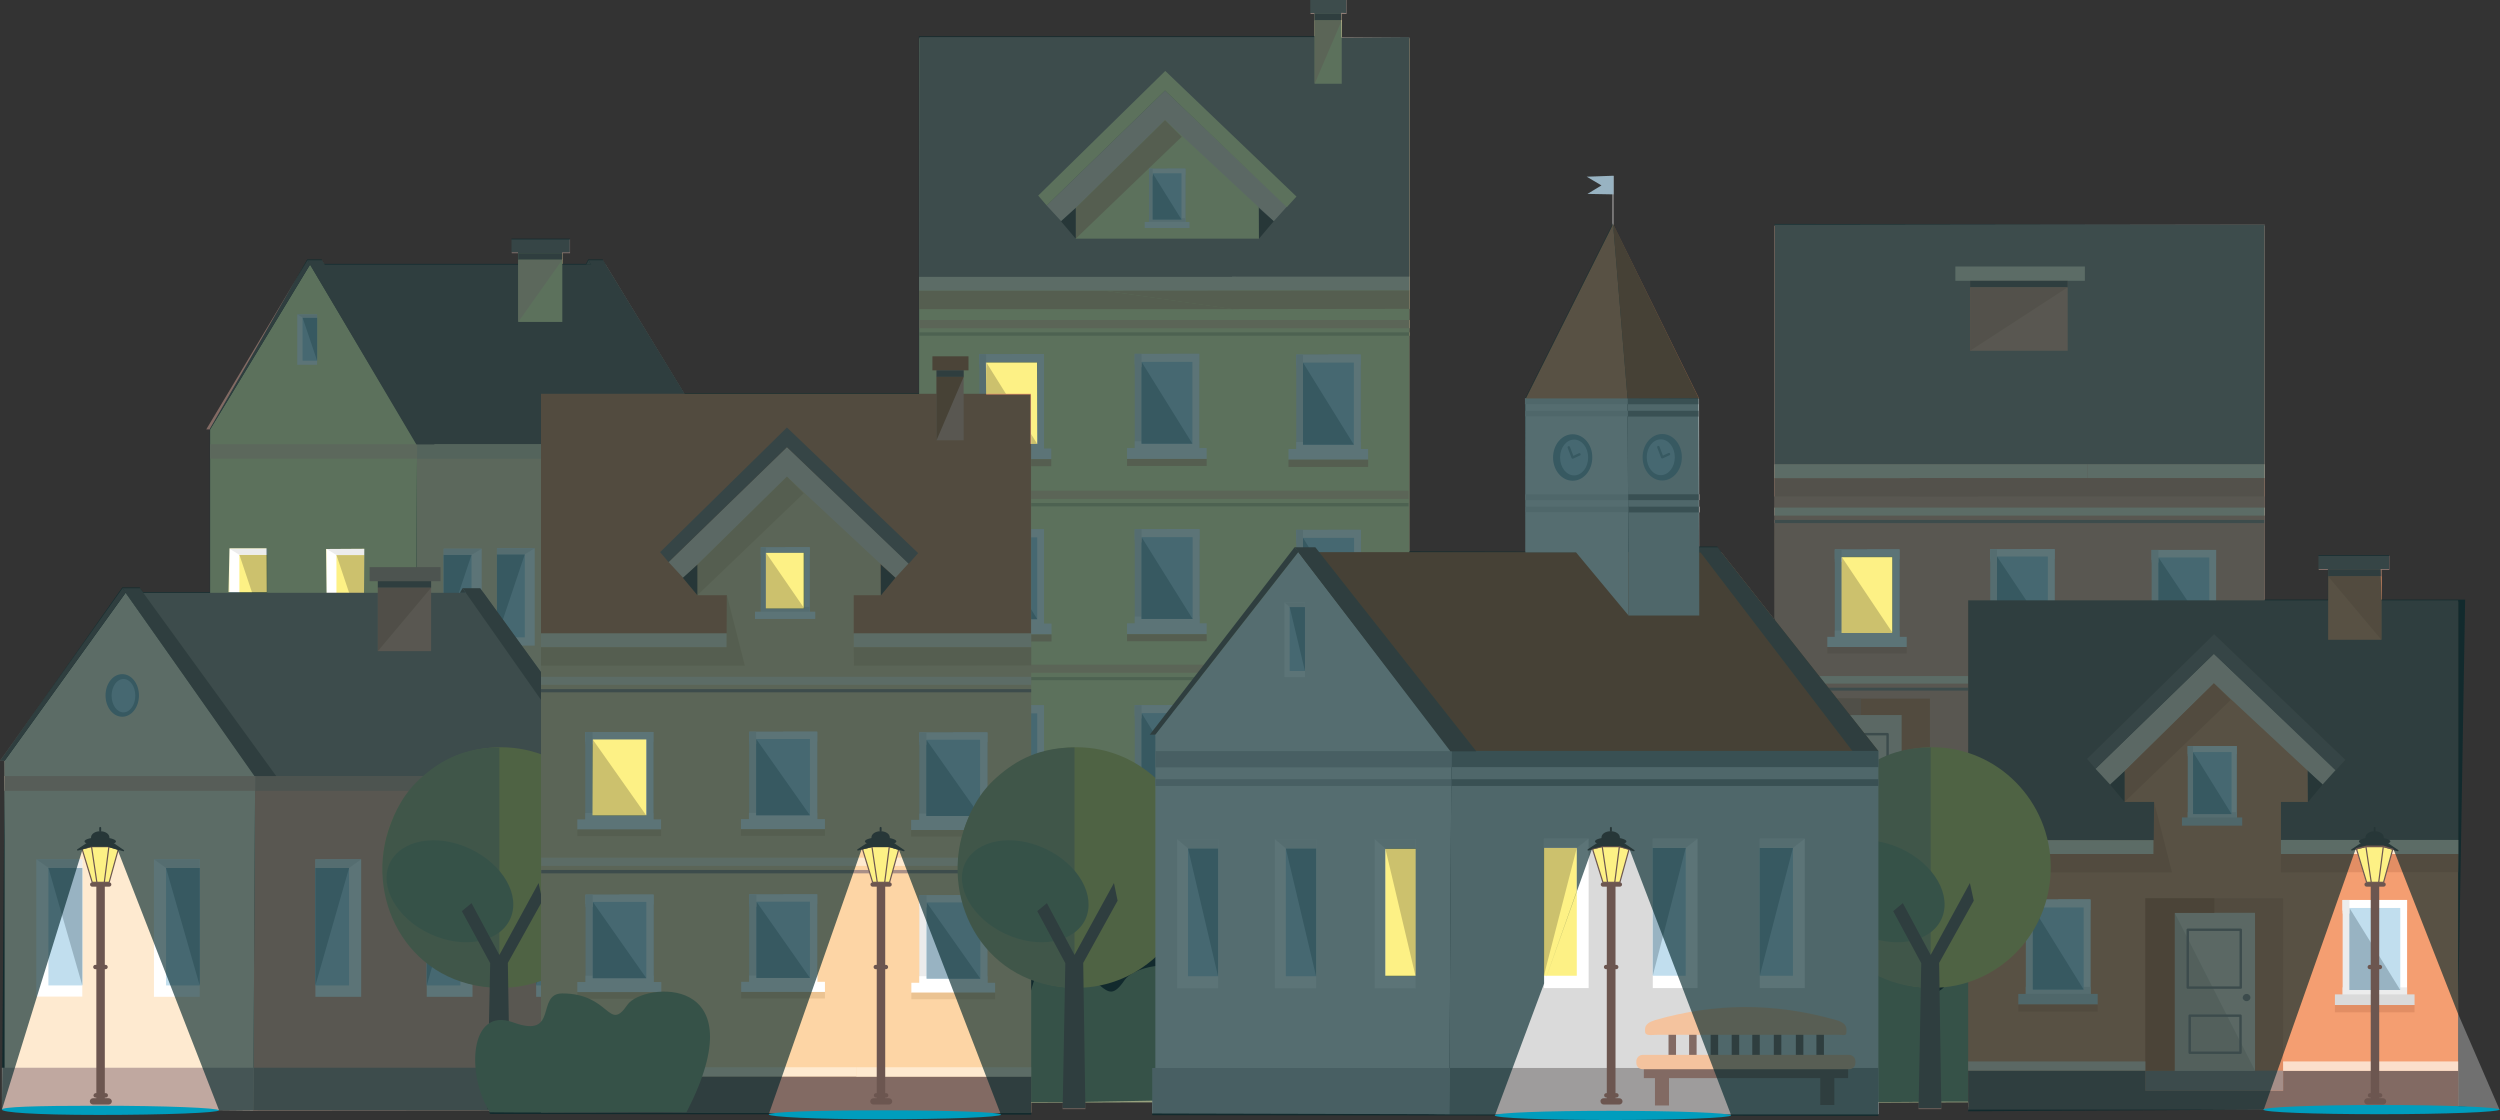 <?xml version="1.0" encoding="utf-8"?>
<!-- Generator: Adobe Illustrator 22.0.1, SVG Export Plug-In . SVG Version: 6.00 Build 0)  -->
<svg version="1.1" id="Layer_1" xmlns="http://www.w3.org/2000/svg" xmlns:xlink="http://www.w3.org/1999/xlink" x="0px" y="0px"
	 viewBox="0 0 1032.8 462.9" style="enable-background:new 0 0 1032.8 462.9;" xml:space="preserve">
<rect x="0" y="0" width="1032.8" height="462.9" fill="#333333" stroke="none"/>
<style type="text/css">
	.st0{fill:#97A17E;}
	.st1{fill:#826A63;}
	.st2{fill:#FEDEB5;}
	.st3{fill:#E9D2B4;}
	.st4{fill:#FEF6B4;}
	.st5{fill:#B2B286;}
	.st6{fill:#A8A77D;}
	.st7{fill:#FFFFFF;}
	.st8{fill:#C1DEEE;}
	.st9{fill:#98B3C2;}
	.st10{fill:#ECECEC;}
	.st11{fill:#FDF185;}
	.st12{fill:#CCC16D;}
	.st13{fill:#977C76;}
	.st14{fill:#FDD5A5;}
	.st15{fill:#A88F87;}
	.st16{fill:#FEEAD0;}
	.st17{fill:#FBDFCB;}
	.st18{fill:#EBC392;}
	.st19{fill:#6C5650;}
	.st20{fill:#D6CD97;}
	.st21{fill:#A58E88;}
	.st22{fill:#E1B272;}
	.st23{fill:none;stroke:#A58E88;stroke-width:1;stroke-linecap:round;stroke-linejoin:round;stroke-miterlimit:22.926;}
	.st24{fill:#8BC4BF;}
	.st25{fill:#F6B096;}
	.st26{fill:#E79F84;}
	.st27{fill:#E28E64;}
	.st28{fill:#C0A398;}
	.st29{fill:#E5C8B5;}
	.st30{fill:#DE987E;}
	.st31{fill:#D5A592;}
	.st32{fill:#F1C0A9;}
	.st33{fill:#C0A8A0;}
	.st34{fill:#DE977C;}
	.st35{fill:#F49E71;}
	.st36{fill:#DADADA;}
	.st37{fill:#D0794F;}
	.st38{fill:#DCCF71;}
	.st39{fill:#B2AC80;}
	.st40{fill:#C4744B;}
	.st41{fill:#9E9C9C;}
	.st42{fill:#C1734A;}
	.st43{fill:#C7C6C7;}
	.st44{fill:none;stroke:#98B3C2;stroke-width:1;stroke-linecap:round;stroke-linejoin:round;stroke-miterlimit:22.926;}
	.st45{fill:#F4C39E;}
	.st46{fill:#FDF185;stroke:#6C5650;stroke-width:0.5;stroke-linecap:round;stroke-linejoin:round;stroke-miterlimit:22.926;}
	.st47{fill:none;stroke:#6C5650;stroke-width:0.5;stroke-miterlimit:22.926;}
	.st48{fill:#6C5650;stroke:#6C5650;stroke-width:0.567;stroke-linecap:round;stroke-linejoin:round;stroke-miterlimit:22.926;}
	.st49{opacity:0.3;fill:#FFFFFF;enable-background:new    ;}
	.st50{fill:none;}
	.st51{opacity:0.64;fill:#00262B;enable-background:new    ;}
	.st52{fill:#009DBD;}
	.st53{display:none;}
	.st54{display:inline;opacity:0.5;fill:#EFE51D;enable-background:new    ;}
</style>
<g id="Ñëîé_1">
	<path class="st0" d="M492.3,455.5c-31.1-0.3-61.2,0.3-92.3,0c-11-17.1-10-49.9,11.1-42.2c21.4,7.8,10.4-13.7,22.9-13.7
		c22.7,0,21.6,18.5,30.6,5.3C471.6,394.6,526.2,389.6,492.3,455.5L492.3,455.5z"/>
	<path class="st0" d="M833.1,455.5c-31.1-0.3-61.2,0.3-92.3,0c-11-17.1-10-49.9,11.1-42.2c21.4,7.8,10.4-13.7,22.9-13.7
		c22.7,0,21.6,18.5,30.6,5.3C812.4,394.6,867.1,389.6,833.1,455.5L833.1,455.5z"/>
	<g>
		<polygon class="st1" points="176.4,191.4 295.5,183.6 250.2,109.3 128.1,109.3 		"/>
		<polygon class="st2" points="172.3,183.6 295.5,183.6 295.5,318.9 171.7,318.9 		"/>
		<polygon class="st1" points="244.2,109.3 243.1,107.5 242.2,109.3 		"/>
		<polygon class="st1" points="288.1,183.6 243.1,107.5 249.1,107.5 295.5,183.6 		"/>
		<polygon class="st3" points="295.6,183.5 172.2,183.5 172.2,189.5 295.6,189.5 		"/>
		<polygon class="st4" points="171.7,308.4 172.3,183.6 128.1,109.3 86.8,177.4 86.8,318 86.8,302.3 86.8,318 171.7,318.9 		"/>
		<polygon class="st2" points="172.3,183.5 86.8,183.5 86.8,189.5 172.3,189.5 		"/>
		<polygon class="st5" points="171.7,319.8 171.8,302.5 85.9,302.5 85.9,319.5 		"/>
		<polygon class="st6" points="296.9,319.8 297,302.5 171.2,302.5 171.2,319.5 		"/>
		<polygon class="st1" points="172,183.6 127,107.5 133,107.5 179.5,183.6 		"/>
		<polygon class="st1" points="127,107.5 128.2,109.1 86.8,177.4 85.2,177.4 		"/>
		<polygon class="st7" points="220.9,226.5 205.3,226.5 205.3,266.7 220.9,266.7 		"/>
		<polygon class="st8" points="216.8,229 205.3,229 205.3,263.3 216.8,263.3 		"/>
		<polygon class="st9" points="216.8,229 205.3,229 205.3,263.3 		"/>
		<polygon class="st10" points="216.8,229 205.3,229 205.3,226.5 220.9,226.5 		"/>
		<polygon class="st7" points="199,226.7 183.3,226.7 183.3,266.8 199,266.8 		"/>
		<polygon class="st8" points="194.8,229.2 183.3,229.2 183.3,263.5 194.8,263.5 		"/>
		<polygon class="st9" points="194.8,229.2 183.3,229.2 183.3,263.5 		"/>
		<polygon class="st10" points="194.8,229.2 183.3,229.2 183.3,226.7 199,226.7 		"/>
		<polygon class="st7" points="94.8,226.7 110.4,226.7 110.4,266.8 94.8,266.8 		"/>
		<polygon class="st11" points="98.9,229.2 110.4,229.2 110.4,263.5 98.9,263.5 		"/>
		<polygon class="st12" points="98.9,229.2 110.4,229.2 110.4,263.5 		"/>
		<polygon class="st10" points="98.9,229.2 110.4,229.2 110.4,226.7 94.8,226.7 		"/>
		<polygon class="st7" points="134.9,226.8 150.5,226.8 150.5,266.9 134.9,266.9 		"/>
		<polygon class="st11" points="139,229.3 150.5,229.3 150.5,263.6 139,263.6 		"/>
		<polygon class="st12" points="139,229.3 150.5,229.3 150.5,263.6 		"/>
		<polygon class="st10" points="139,229.3 150.5,229.3 150.5,226.8 134.9,226.8 		"/>
		<polygon class="st4" points="232.3,101.1 214.1,101.1 214.1,133 232.3,133 		"/>
		<polygon class="st13" points="235.5,98.9 211.4,98.9 211.4,104.6 235.5,104.6 		"/>
		<polygon class="st1" points="232.3,104.6 214.1,104.6 214.1,107.3 232.3,107.3 		"/>
		<polygon class="st2" points="214.1,107.3 214.1,133 232.3,107.3 		"/>
		<polygon class="st7" points="284.3,226.6 268.7,226.6 268.7,266.7 284.3,266.7 		"/>
		<polygon class="st8" points="280.2,229.1 268.7,229.1 268.7,263.4 280.2,263.4 		"/>
		<polygon class="st9" points="280.2,229.1 268.7,229.1 268.7,263.4 		"/>
		<polygon class="st10" points="280.2,229.1 268.7,229.1 268.7,226.6 284.3,226.6 		"/>
		<polygon class="st7" points="262.3,226.7 246.7,226.7 246.7,266.9 262.3,266.9 		"/>
		<polygon class="st8" points="258.2,229.2 246.7,229.2 246.7,263.6 258.2,263.6 		"/>
		<polygon class="st9" points="258.2,229.2 246.7,229.2 246.7,263.6 		"/>
		<polygon class="st10" points="258.2,229.2 246.7,229.2 246.7,226.7 262.3,226.7 		"/>
		<polygon class="st7" points="122.8,129.9 131,129.9 131,150.7 122.8,150.7 		"/>
		<polygon class="st8" points="125,131.2 131,131.2 131,149 125,149 		"/>
		<polygon class="st9" points="125,131.2 131,131.2 131,149 		"/>
		<polygon class="st10" points="125,131.2 131,131.2 131,129.9 122.8,129.9 		"/>
	</g>
	<g>
		<polygon class="st4" points="379.7,15.8 582.2,15.8 582.2,380.2 379.7,380.2 		"/>
		<polygon class="st14" points="379.7,380.2 582.2,380.2 582.2,364.4 379.7,364.4 		"/>
		<polygon class="st15" points="456.4,114.4 379.7,114.4 379.8,15.3 582.2,15.3 582.2,114.4 456.4,114.4 509,98.6 520.1,98.6 
			520,82.4 480.6,44.1 444.4,82.4 444.4,98.6 509,98.6 		"/>
		<polygon class="st16" points="379.7,114.4 510.5,114.4 510.5,120.1 379.7,120.1 		"/>
		<polygon class="st16" points="509,114.3 582.2,114.3 582.2,120 509,120 		"/>
		<polygon class="st17" points="481.3,49.6 438.6,91.6 432.4,84.9 481.3,37.4 531.7,85.3 526.2,91.4 		"/>
		<polygon class="st18" points="444.4,85.9 444.4,98.6 488.2,56.5 481.3,49.6 		"/>
		<polygon class="st18" points="456.4,120.1 379.7,120.1 379.7,127.7 509.6,127.7 		"/>
		<polygon class="st18" points="509,127.7 456.4,120.1 582.2,120 582.2,127.6 		"/>
		<polygon class="st10" points="404.6,146.3 431.3,146.3 431.3,186.7 404.6,186.7 		"/>
		<polygon class="st7" points="431.3,146.3 418,146.3 418,186.7 431.3,186.7 		"/>
		<polygon class="st7" points="404.6,146.3 431.3,146.3 431.3,150.6 404.6,150.6 		"/>
		<polygon class="st7" points="404.6,182.4 431.3,182.4 431.3,186.7 404.6,186.7 		"/>
		<polygon class="st11" points="407.4,149.6 428.5,149.6 428.5,183.4 407.4,183.4 		"/>
		<polygon class="st12" points="428.5,183.4 407.4,183.4 407.4,149.6 		"/>
		<polygon class="st10" points="404.6,146.3 407.4,146.3 407.4,151.8 404.6,151.8 		"/>
		<polygon class="st7" points="401.5,185.3 434.3,185.3 434.3,189.7 401.5,189.7 		"/>
		<polygon class="st10" points="535.5,146.5 562.1,146.5 562.1,186.9 535.5,186.9 		"/>
		<polygon class="st7" points="562.1,146.5 548.8,146.5 548.8,186.9 562.1,186.9 		"/>
		<polygon class="st7" points="535.5,146.5 562.1,146.5 562.1,150.9 535.5,150.9 		"/>
		<polygon class="st7" points="535.5,182.6 562.1,182.6 562.1,186.9 535.5,186.9 		"/>
		<polygon class="st8" points="538.3,149.8 559.3,149.8 559.3,183.7 538.3,183.7 		"/>
		<polygon class="st9" points="559.3,183.7 538.3,183.7 538.3,149.8 		"/>
		<polygon class="st10" points="535.5,146.5 538.3,146.5 538.3,152.1 535.5,152.1 		"/>
		<polygon class="st7" points="532.3,185.5 565.2,185.5 565.2,189.9 532.3,189.9 		"/>
		<polygon class="st4" points="481.3,37.4 432.4,84.9 428.9,80.8 481.4,29.3 535.6,81.2 531.6,85.6 		"/>
		<polygon class="st19" points="438.3,91.4 444.4,85.9 444.4,98.6 		"/>
		<polygon class="st19" points="526.2,91.4 520.1,86 520.1,98.6 		"/>
		<polygon class="st18" points="532.3,189.9 565.2,189.9 565.2,192.9 532.3,192.9 		"/>
		<polygon class="st18" points="401.5,189.7 434.3,189.7 434.3,192.6 401.5,192.6 		"/>
		<polygon class="st14" points="379.7,364.8 510.2,364.8 510.2,361 379.7,361 		"/>
		<polygon class="st14" points="509.9,364.7 582.2,364.7 582.2,360.9 509.9,360.9 		"/>
		<polygon class="st10" points="468.8,146.2 495.4,146.2 495.4,186.6 468.8,186.6 		"/>
		<polygon class="st7" points="495.4,146.2 482.1,146.2 482.1,186.6 495.4,186.6 		"/>
		<polygon class="st7" points="468.8,146.2 495.4,146.2 495.4,150.5 468.8,150.5 		"/>
		<polygon class="st7" points="468.8,182.3 495.4,182.3 495.4,186.6 468.8,186.6 		"/>
		<polygon class="st8" points="471.6,149.5 492.6,149.5 492.6,183.3 471.6,183.3 		"/>
		<polygon class="st9" points="492.6,183.3 471.6,183.3 471.6,149.5 		"/>
		<polygon class="st10" points="468.8,146.2 471.6,146.2 471.6,151.7 468.8,151.7 		"/>
		<polygon class="st7" points="465.6,185.1 498.5,185.1 498.5,189.6 465.6,189.6 		"/>
		<polygon class="st18" points="465.6,189.6 498.5,189.6 498.5,192.5 465.6,192.5 		"/>
		<polygon class="st10" points="404.7,218.7 431.3,218.7 431.3,259.1 404.7,259.1 		"/>
		<polygon class="st7" points="431.3,218.7 418,218.7 418,259.1 431.3,259.1 		"/>
		<polygon class="st7" points="404.7,218.7 431.3,218.7 431.3,223 404.7,223 		"/>
		<polygon class="st7" points="404.7,254.8 431.3,254.8 431.3,259.1 404.7,259.1 		"/>
		<polygon class="st8" points="407.5,222 428.5,222 428.5,255.8 407.5,255.8 		"/>
		<polygon class="st9" points="428.5,255.8 407.5,255.8 407.5,222 		"/>
		<polygon class="st10" points="404.7,218.7 407.5,218.7 407.5,224.2 404.7,224.2 		"/>
		<polygon class="st7" points="401.5,257.6 434.4,257.6 434.4,262.1 401.5,262.1 		"/>
		<polygon class="st10" points="535.5,218.9 562.2,218.9 562.2,259.3 535.5,259.3 		"/>
		<polygon class="st7" points="562.2,218.9 548.8,218.9 548.8,259.3 562.2,259.3 		"/>
		<polygon class="st7" points="535.5,218.9 562.2,218.9 562.2,223.3 535.5,223.3 		"/>
		<polygon class="st7" points="535.5,255 562.2,255 562.2,259.3 535.5,259.3 		"/>
		<polygon class="st8" points="538.3,222.2 559.4,222.2 559.4,256.1 538.3,256.1 		"/>
		<polygon class="st9" points="559.4,256.1 538.3,256.1 538.3,222.2 		"/>
		<polygon class="st10" points="535.5,218.9 538.3,218.9 538.3,224.4 535.5,224.4 		"/>
		<polygon class="st7" points="532.3,257.9 565.2,257.9 565.2,262.3 532.3,262.3 		"/>
		<polygon class="st18" points="532.3,262.3 565.2,262.3 565.2,265.3 532.3,265.3 		"/>
		<polygon class="st18" points="401.5,262.1 434.4,262.1 434.4,265 401.5,265 		"/>
		<polygon class="st10" points="468.8,218.6 495.5,218.6 495.5,259 468.8,259 		"/>
		<polygon class="st7" points="495.5,218.6 482.1,218.6 482.1,259 495.5,259 		"/>
		<polygon class="st7" points="468.8,218.6 495.5,218.6 495.5,222.9 468.8,222.9 		"/>
		<polygon class="st7" points="468.8,254.7 495.5,254.7 495.5,259 468.8,259 		"/>
		<polygon class="st8" points="471.6,221.9 492.7,221.9 492.7,255.7 471.6,255.7 		"/>
		<polygon class="st9" points="492.7,255.7 471.6,255.7 471.6,221.9 		"/>
		<polygon class="st10" points="468.8,218.6 471.6,218.6 471.6,224.1 468.8,224.1 		"/>
		<polygon class="st7" points="465.6,257.5 498.5,257.5 498.5,262 465.6,262 		"/>
		<polygon class="st18" points="465.6,262 498.5,262 498.5,264.9 465.6,264.9 		"/>
		<polygon class="st14" points="379.7,132.2 582.2,132.2 582.2,135.6 379.7,135.6 		"/>
		<polygon class="st20" points="379.7,138.7 582.2,138.7 582.2,137.3 379.7,137.3 		"/>
		<polygon class="st14" points="379.4,202.7 581.9,202.7 581.9,206.1 379.4,206.1 		"/>
		<polygon class="st20" points="379.4,209.2 581.9,209.2 581.9,207.8 379.4,207.8 		"/>
		<polygon class="st4" points="554.3,2.1 543.1,2.1 543.1,34.6 554.3,34.6 		"/>
		<polygon class="st15" points="556.3,-0.2 541.4,-0.2 541.4,5.7 556.3,5.7 		"/>
		<polygon class="st1" points="554.3,5.7 543.1,5.7 543.1,8.4 554.3,8.4 		"/>
		<polygon class="st14" points="543.1,8.4 543.1,34.6 554.3,8.4 		"/>
		<polygon class="st10" points="404.6,291.4 431.3,291.4 431.3,331.8 404.6,331.8 		"/>
		<polygon class="st7" points="431.3,291.4 418,291.4 418,331.8 431.3,331.8 		"/>
		<polygon class="st7" points="404.6,291.4 431.3,291.4 431.3,295.8 404.6,295.8 		"/>
		<polygon class="st7" points="404.6,327.5 431.3,327.5 431.3,331.8 404.6,331.8 		"/>
		<polygon class="st8" points="407.5,294.7 428.5,294.7 428.5,328.6 407.5,328.6 		"/>
		<polygon class="st9" points="428.5,328.6 407.5,328.6 407.5,294.7 		"/>
		<polygon class="st10" points="404.6,291.4 407.5,291.4 407.5,296.9 404.6,296.9 		"/>
		<polygon class="st7" points="401.5,330.4 434.3,330.4 434.3,334.8 401.5,334.8 		"/>
		<polygon class="st18" points="401.5,334.8 434.3,334.8 434.3,337.8 401.5,337.8 		"/>
		<polygon class="st10" points="468.8,291.3 495.4,291.3 495.4,331.7 468.8,331.7 		"/>
		<polygon class="st7" points="495.4,291.3 482.1,291.3 482.1,331.7 495.4,331.7 		"/>
		<polygon class="st7" points="468.8,291.3 495.4,291.3 495.4,295.7 468.8,295.7 		"/>
		<polygon class="st7" points="468.8,327.4 495.4,327.4 495.4,331.7 468.8,331.7 		"/>
		<polygon class="st8" points="471.6,294.6 492.6,294.6 492.6,328.5 471.6,328.5 		"/>
		<polygon class="st9" points="492.6,328.5 471.6,328.5 471.6,294.6 		"/>
		<polygon class="st10" points="468.8,291.3 471.6,291.3 471.6,296.8 468.8,296.8 		"/>
		<polygon class="st7" points="465.6,330.3 498.5,330.3 498.5,334.7 465.6,334.7 		"/>
		<polygon class="st18" points="465.6,334.7 498.5,334.7 498.5,337.6 465.6,337.6 		"/>
		<polygon class="st14" points="379.8,274.6 582.3,274.6 582.3,277.9 379.8,277.9 		"/>
		<polygon class="st20" points="379.8,281 582.3,281 582.3,279.7 379.8,279.7 		"/>
		<polygon class="st18" points="514,286.1 570.9,286.1 570.9,380.2 514,380.2 		"/>
		<polygon class="st14" points="526.1,293.2 559.3,293.2 559.3,374.6 526.1,374.6 		"/>
		<polygon class="st21" points="514,380.2 570.9,380.2 570.9,370.4 514,370.4 		"/>
		<polygon class="st18" points="559.3,370.4 526.1,370.4 526.1,293.2 		"/>
		<polygon class="st22" points="514,286.1 514,370.4 526.1,370.4 526.1,293.2 542.4,293.2 542.4,286.1 		"/>
		<path class="st23" d="M531.5,301.5h21.9v28.2h-21.9V301.5L531.5,301.5z M532.2,343.5h21v18h-21V343.5L532.2,343.5z"/>
		<path class="st21" d="M555.8,332.8c0.9,0,1.6,0.8,1.6,1.8s-0.7,1.8-1.6,1.8c-0.9,0-1.6-0.8-1.6-1.8
			C554.2,333.6,555,332.8,555.8,332.8L555.8,332.8z"/>
		<polygon class="st10" points="474.7,69.7 489.7,69.7 489.7,92.6 474.7,92.6 		"/>
		<polygon class="st7" points="489.7,69.7 482.2,69.7 482.2,92.6 489.7,92.6 		"/>
		<polygon class="st7" points="474.7,69.7 489.7,69.7 489.7,72.2 474.7,72.2 		"/>
		<polygon class="st10" points="474.7,90.1 489.7,90.1 489.7,92.6 474.7,92.6 		"/>
		<polygon class="st8" points="476.2,71.6 488.1,71.6 488.1,90.7 476.2,90.7 		"/>
		<polygon class="st9" points="488.1,90.7 476.2,90.7 476.2,71.6 		"/>
		<polygon class="st10" points="474.7,69.7 476.2,69.7 476.2,72.9 474.7,72.9 		"/>
		<polygon class="st7" points="472.9,91.7 491.4,91.7 491.4,94.2 472.9,94.2 		"/>
	</g>
	<g>
		<polygon class="st24" points="841.2,102.5 853.4,102.5 853.4,130.4 841.2,130.4 		"/>
		<polygon class="st24" points="837.2,100.9 857.8,100.9 857.8,107.7 837.2,107.7 		"/>
		<polygon class="st25" points="733.1,93.3 935.6,93.3 935.6,371 733.1,371 		"/>
		<polygon class="st15" points="733.1,378.6 935.6,378.6 935.6,363.5 733.1,363.5 		"/>
		<polygon class="st15" points="810,191.8 733.1,191.8 733.2,92.8 935.6,92.8 935.6,191.8 810,191.8 862.4,176 797.8,176 862.4,176 
					"/>
		<polygon class="st16" points="733.1,191.8 862.4,191.8 862.4,197.6 733.1,197.6 		"/>
		<polygon class="st16" points="862.4,191.8 935.6,191.8 935.6,197.5 862.4,197.5 		"/>
		<polygon class="st26" points="809.8,197.6 733.1,197.6 733.1,205.1 817.4,205.1 		"/>
		<polygon class="st26" points="789.1,205.1 789,197.5 935.6,197.5 935.6,205.1 		"/>
		<polygon class="st10" points="758,227 784.7,227 784.7,264.5 758,264.5 		"/>
		<polygon class="st7" points="784.7,227 771.4,227 771.4,264.5 784.7,264.5 		"/>
		<polygon class="st7" points="758,227 784.7,227 784.7,231 758,231 		"/>
		<polygon class="st7" points="758,260.5 784.7,260.5 784.7,264.5 758,264.5 		"/>
		<polygon class="st11" points="760.8,230 781.9,230 781.9,261.5 760.8,261.5 		"/>
		<polygon class="st12" points="781.9,261.5 760.8,261.5 760.8,230 		"/>
		<polygon class="st10" points="758,227 760.8,227 760.8,232.1 758,232.1 		"/>
		<polygon class="st7" points="754.9,263.1 787.7,263.1 787.7,267.3 754.9,267.3 		"/>
		<polygon class="st10" points="888.9,227.2 915.5,227.2 915.5,264.7 888.9,264.7 		"/>
		<polygon class="st7" points="915.5,227.2 902.2,227.2 902.2,264.7 915.5,264.7 		"/>
		<polygon class="st7" points="888.9,227.2 915.5,227.2 915.5,231.3 888.9,231.3 		"/>
		<polygon class="st7" points="888.9,260.7 915.5,260.7 915.5,264.7 888.9,264.7 		"/>
		<polygon class="st8" points="891.7,230.3 912.7,230.3 912.7,261.7 891.7,261.7 		"/>
		<polygon class="st9" points="912.7,261.7 891.7,261.7 891.7,230.3 		"/>
		<polygon class="st10" points="888.9,227.2 891.7,227.2 891.7,232.4 888.9,232.4 		"/>
		<polygon class="st7" points="885.7,263.4 918.6,263.4 918.6,267.5 885.7,267.5 		"/>
		<polygon class="st26" points="885.7,267.5 918.6,267.5 918.6,270.2 885.7,270.2 		"/>
		<polygon class="st26" points="754.9,267.3 787.7,267.3 787.7,270 754.9,270 		"/>
		<polygon class="st16" points="733.1,363.5 863.3,363.5 863.3,359.6 733.1,359.6 		"/>
		<polygon class="st16" points="863.3,363.5 935.6,363.5 935.6,359.7 863.3,359.7 		"/>
		<polygon class="st10" points="822.2,226.9 848.8,226.9 848.8,264.4 822.2,264.4 		"/>
		<polygon class="st7" points="848.8,226.9 835.5,226.9 835.5,264.4 848.8,264.4 		"/>
		<polygon class="st7" points="822.2,226.9 848.8,226.9 848.8,230.9 822.2,230.9 		"/>
		<polygon class="st7" points="822.2,260.4 848.8,260.4 848.8,264.4 822.2,264.4 		"/>
		<polygon class="st8" points="825,229.9 846,229.9 846,261.4 825,261.4 		"/>
		<polygon class="st9" points="846,261.4 825,261.4 825,229.9 		"/>
		<polygon class="st10" points="822.2,226.9 825,226.9 825,232 822.2,232 		"/>
		<polygon class="st7" points="819,263 851.9,263 851.9,267.2 819,267.2 		"/>
		<polygon class="st26" points="819,267.2 851.9,267.2 851.9,269.9 819,269.9 		"/>
		<polygon class="st10" points="888.9,294.4 915.6,294.4 915.6,331.9 888.9,331.9 		"/>
		<polygon class="st7" points="915.6,294.4 902.2,294.4 902.2,331.9 915.6,331.9 		"/>
		<polygon class="st7" points="888.9,294.4 915.6,294.4 915.6,298.4 888.9,298.4 		"/>
		<polygon class="st7" points="888.9,327.8 915.6,327.8 915.6,331.9 888.9,331.9 		"/>
		<polygon class="st8" points="891.7,297.4 912.8,297.4 912.8,328.8 891.7,328.8 		"/>
		<polygon class="st9" points="912.8,328.8 891.7,328.8 891.7,297.4 		"/>
		<polygon class="st10" points="888.9,294.4 891.7,294.4 891.7,299.5 888.9,299.5 		"/>
		<polygon class="st7" points="885.7,330.5 918.6,330.5 918.6,334.6 885.7,334.6 		"/>
		<polygon class="st26" points="885.7,334.6 918.6,334.6 918.6,337.4 885.7,337.4 		"/>
		<polygon class="st10" points="822.2,294.1 848.9,294.1 848.9,331.6 822.2,331.6 		"/>
		<polygon class="st7" points="848.9,294.1 835.5,294.1 835.5,331.6 848.9,331.6 		"/>
		<polygon class="st7" points="822.2,294.1 848.9,294.1 848.9,298.1 822.2,298.1 		"/>
		<polygon class="st7" points="822.2,327.5 848.9,327.5 848.9,331.6 822.2,331.6 		"/>
		<polygon class="st8" points="825,297.1 846.1,297.1 846.1,328.5 825,328.5 		"/>
		<polygon class="st9" points="846.1,328.5 825,328.5 825,297.1 		"/>
		<polygon class="st10" points="822.2,294.1 825,294.1 825,299.2 822.2,299.2 		"/>
		<polygon class="st7" points="819,330.2 851.9,330.2 851.9,334.3 819,334.3 		"/>
		<polygon class="st26" points="819,334.3 851.9,334.3 851.9,337 819,337 		"/>
		<polygon class="st16" points="733.1,209.7 935.6,209.7 935.6,213 733.1,213 		"/>
		<polygon class="st15" points="733.1,216.1 935.6,216.1 935.6,214.8 733.1,214.8 		"/>
		<polygon class="st16" points="732.8,279.3 935.3,279.3 935.3,282.4 732.8,282.4 		"/>
		<polygon class="st15" points="732.8,285.3 935.3,285.3 935.3,284.1 732.8,284.1 		"/>
		<polygon class="st25" points="854.2,112.4 813.9,112.4 813.9,144.9 854.2,144.9 		"/>
		<polygon class="st16" points="861.3,110.1 807.8,110.1 807.8,116 861.3,116 		"/>
		<polygon class="st1" points="854.2,116 813.9,116 813.9,118.7 854.2,118.7 		"/>
		<polygon class="st26" points="813.9,118.7 813.9,144.9 854.2,118.7 		"/>
		<polygon class="st27" points="740.3,288.6 797.3,288.6 797.3,378.6 740.3,378.6 		"/>
		<polygon class="st17" points="752.4,295.4 785.6,295.4 785.6,373.3 752.4,373.3 		"/>
		<polygon class="st28" points="740.3,378.6 797.3,378.6 797.3,369.2 740.3,369.2 		"/>
		<polygon class="st29" points="785.6,369.2 752.4,369.2 752.4,295.4 		"/>
		<polygon class="st30" points="740.3,288.6 740.3,369.2 752.4,369.2 752.4,295.4 768.8,295.4 768.8,288.6 		"/>
		<path class="st23" d="M757.9,303.3h21.9v27h-21.9V303.3L757.9,303.3z M758.6,343.5h21v17.3h-21V343.5L758.6,343.5z"/>
		<path class="st21" d="M782.2,333.3c0.9,0,1.6,0.8,1.6,1.7c0,0.9-0.7,1.7-1.6,1.7c-0.9,0-1.6-0.8-1.6-1.7
			C780.6,334,781.3,333.3,782.2,333.3L782.2,333.3z"/>
		<path class="st19" d="M906.6,395.7h3.4c0.4,0,0.7,0.3,0.7,0.7l0,0c0,0.4-0.3,0.7-0.7,0.7h-3.4c-0.4,0-0.7-0.3-0.7-0.7l0,0
			C905.9,396,906.2,395.7,906.6,395.7L906.6,395.7z"/>
		<path class="st19" d="M905.7,397.4h5.2c0.6,0,1.1,0.5,1.1,1.1l0,0c0,0.6-0.5,1.1-1.1,1.1h-5.2c-0.6,0-1.1-0.5-1.1-1.1l0,0
			C904.6,397.9,905.1,397.4,905.7,397.4L905.7,397.4z"/>
	</g>
	<g>
		<polygon class="st15" points="110.4,328.6 254.6,320.6 199.7,244.9 51.9,244.9 		"/>
		<polygon class="st25" points="105.4,320.6 254.6,320.6 254.6,458.7 104.6,458.7 		"/>
		<polygon class="st15" points="104.6,458.7 254.6,458.7 254.6,441.1 104.6,441.1 		"/>
		<polygon class="st1" points="192.5,244.9 191.1,243 190,244.9 		"/>
		<polygon class="st1" points="245.6,320.6 191.1,243 198.4,243 254.6,320.6 		"/>
		<polygon class="st31" points="254.6,320.6 105.3,320.6 105.3,326.7 254.6,326.7 		"/>
		<polygon class="st16" points="104.7,448 105.4,320.6 51.9,244.9 1.9,314.3 1.9,457.7 1.9,441.7 1.9,457.7 104.6,458.7 		"/>
		<path class="st9" d="M50.5,278.5c-3.8,0-6.9,3.9-6.9,8.8s3.1,8.8,6.9,8.8c3.8,0,6.9-3.9,6.9-8.8S54.3,278.5,50.5,278.5L50.5,278.5
			z"/>
		<polygon class="st32" points="105.4,320.6 1.9,320.6 1.9,326.7 105.4,326.7 		"/>
		<polygon class="st33" points="104.6,458.7 104.8,441.1 0.8,441.1 0.8,458.4 		"/>
		<polygon class="st1" points="105.1,320.6 50.6,243 57.8,243 114.1,320.6 		"/>
		<polygon class="st1" points="50.6,243 52,244.7 1.9,314.3 0,314.3 		"/>
		<polygon class="st7" points="240.4,355 221.5,355 221.5,411.8 240.4,411.8 		"/>
		<polygon class="st8" points="235.4,358.6 221.5,358.6 221.5,407.1 235.4,407.1 		"/>
		<polygon class="st9" points="235.4,358.6 221.5,358.6 221.5,407.1 		"/>
		<polygon class="st10" points="235.4,358.6 221.5,358.6 221.5,355 240.4,355 		"/>
		<polygon class="st7" points="195.2,355 176.3,355 176.3,411.8 195.2,411.8 		"/>
		<polygon class="st8" points="190.2,358.6 176.3,358.6 176.3,407.1 190.2,407.1 		"/>
		<polygon class="st9" points="190.2,358.6 176.3,358.6 176.3,407.1 		"/>
		<polygon class="st10" points="190.2,358.6 176.3,358.6 176.3,355 195.2,355 		"/>
		<polygon class="st7" points="149.2,355 130.3,355 130.3,411.8 149.2,411.8 		"/>
		<polygon class="st8" points="144.2,358.6 130.3,358.6 130.3,407.1 144.2,407.1 		"/>
		<polygon class="st9" points="144.2,358.6 130.3,358.6 130.3,407.1 		"/>
		<polygon class="st10" points="144.2,358.6 130.3,358.6 130.3,355 149.2,355 		"/>
		<path class="st8" d="M51,280.5c-2.7,0-4.9,3.1-4.9,6.9s2.2,6.9,4.9,6.9s4.9-3.1,4.9-6.9C55.9,283.5,53.7,280.5,51,280.5L51,280.5z
			"/>
		<polygon class="st7" points="15,355 34,355 34,411.7 15,411.7 		"/>
		<polygon class="st8" points="20,358.5 34,358.5 34,407.1 20,407.1 		"/>
		<polygon class="st9" points="20,358.5 34,358.5 34,407.1 		"/>
		<polygon class="st10" points="20,358.5 34,358.5 34,355 15,355 		"/>
		<polygon class="st7" points="63.6,355 82.5,355 82.5,411.8 63.6,411.8 		"/>
		<polygon class="st8" points="68.6,358.6 82.5,358.6 82.5,407.1 68.6,407.1 		"/>
		<polygon class="st9" points="68.6,358.6 82.5,358.6 82.5,407.1 		"/>
		<polygon class="st10" points="68.6,358.6 82.5,358.6 82.5,355 63.6,355 		"/>
		<polygon class="st25" points="178.1,236.5 156.1,236.5 156.1,269 178.1,269 		"/>
		<polygon class="st31" points="182,234.3 152.7,234.3 152.7,240.1 182,240.1 		"/>
		<polygon class="st1" points="178.1,240.1 156.1,240.1 156.1,242.8 178.1,242.8 		"/>
		<polygon class="st34" points="156.1,242.8 156.1,269 178.1,242.8 		"/>
	</g>
	<g>
		<polygon class="st35" points="813.1,248.6 1015.5,248.6 1015.5,457.4 813.1,457.4 		"/>
		<polygon class="st1" points="813.1,458.4 1015.5,458.4 1015.5,442.3 813.1,442.3 		"/>
		<polygon class="st1" points="889.9,347.1 813.1,347.1 813.1,248 1015.5,248 1015.5,347.1 942.3,347.1 942.3,331.3 953.4,331.3 
			953.3,315.1 914,276.8 877.7,315.1 877.7,331.3 889.9,331.3 		"/>
		<polygon class="st16" points="813.1,347.1 889.7,347.1 889.7,352.8 813.1,352.8 		"/>
		<polygon class="st16" points="942.3,347 1015.6,347 1015.6,352.8 942.3,352.8 		"/>
		<polygon class="st10" points="903.8,308.2 924,308.2 924,338.8 903.8,338.8 		"/>
		<polygon class="st7" points="924,308.2 913.9,308.2 913.9,338.8 924,338.8 		"/>
		<polygon class="st7" points="903.8,308.2 924,308.2 924,311.5 903.8,311.5 		"/>
		<polygon class="st10" points="903.8,335.5 924,335.5 924,338.8 903.8,338.8 		"/>
		<polygon class="st8" points="906,310.7 921.9,310.7 921.9,336.3 906,336.3 		"/>
		<polygon class="st9" points="921.9,336.3 906,336.3 906,310.7 		"/>
		<polygon class="st10" points="903.8,308.2 906,308.2 906,312.4 903.8,312.4 		"/>
		<polygon class="st36" points="901.4,337.7 926.3,337.7 926.3,341.1 901.4,341.1 		"/>
		<polygon class="st17" points="914.6,282.3 871.9,324.3 865.7,317.6 914.6,270.1 965,318 959.5,324.1 		"/>
		<polygon class="st27" points="877.7,318.6 877.7,331.3 921.5,289.2 914.6,282.3 		"/>
		<polygon class="st27" points="889.7,352.8 813.1,352.8 813.1,360.4 897.3,360.4 889.9,331.3 		"/>
		<polygon class="st27" points="942.3,360.4 942.3,352.8 1015.6,352.8 1015.5,360.3 		"/>
		<polygon class="st10" points="836.9,371.6 863.6,371.6 863.6,412 836.9,412 		"/>
		<polygon class="st7" points="863.6,371.6 850.3,371.6 850.3,412 863.6,412 		"/>
		<polygon class="st7" points="836.9,371.6 863.6,371.6 863.6,376 836.9,376 		"/>
		<polygon class="st10" points="836.9,407.7 863.6,407.7 863.6,412 836.9,412 		"/>
		<polygon class="st8" points="839.8,374.9 860.8,374.9 860.8,408.8 839.8,408.8 		"/>
		<polygon class="st9" points="860.8,408.8 839.8,408.8 839.8,374.9 		"/>
		<polygon class="st10" points="836.9,371.6 839.8,371.6 839.8,377.1 836.9,377.1 		"/>
		<polygon class="st36" points="833.8,410.6 866.6,410.6 866.6,415 833.8,415 		"/>
		<polygon class="st10" points="967.8,371.8 994.4,371.8 994.4,412.3 967.8,412.3 		"/>
		<polygon class="st7" points="994.4,371.8 981.1,371.8 981.1,412.3 994.4,412.3 		"/>
		<polygon class="st7" points="967.8,371.8 994.4,371.8 994.4,376.2 967.8,376.2 		"/>
		<polygon class="st10" points="967.8,407.9 994.4,407.9 994.4,412.3 967.8,412.3 		"/>
		<polygon class="st8" points="970.6,375.1 991.6,375.1 991.6,409 970.6,409 		"/>
		<polygon class="st9" points="991.6,409 970.6,409 970.6,375.1 		"/>
		<polygon class="st10" points="967.8,371.8 970.6,371.8 970.6,377.4 967.8,377.4 		"/>
		<polygon class="st36" points="964.6,410.8 997.5,410.8 997.5,415.2 964.6,415.2 		"/>
		<polygon class="st13" points="914.6,270.1 865.7,317.6 862.2,313.5 914.7,262 968.9,313.9 964.9,318.3 		"/>
		<polygon class="st19" points="871.7,324.1 877.7,318.6 877.7,331.3 		"/>
		<polygon class="st19" points="959.5,324.1 953.5,318.7 953.5,331.3 		"/>
		<polygon class="st27" points="964.6,415.2 997.5,415.2 997.5,418.2 964.6,418.2 		"/>
		<polygon class="st27" points="833.8,415 866.6,415 866.6,417.9 833.8,417.9 		"/>
		<polygon class="st27" points="886.3,371.1 943.2,371.1 943.2,450.6 886.3,450.6 		"/>
		<polygon class="st17" points="898.4,377.1 931.6,377.1 931.6,445.9 898.4,445.9 		"/>
		<polygon class="st21" points="886.3,450.6 943.2,450.6 943.2,442.3 886.3,442.3 		"/>
		<polygon class="st29" points="931.6,442.3 898.4,442.3 898.4,377.1 		"/>
		<polygon class="st37" points="886.3,371.1 886.3,442.3 898.4,442.3 898.4,377.1 914.8,377.1 914.8,371.1 		"/>
		<path class="st23" d="M903.8,384.1h21.9V408h-21.9V384.1L903.8,384.1z M904.6,419.6h21v15.3h-21V419.6L904.6,419.6z"/>
		<path class="st21" d="M928.1,410.6c0.9,0,1.6,0.7,1.6,1.5s-0.7,1.5-1.6,1.5c-0.9,0-1.6-0.7-1.6-1.5
			C926.6,411.2,927.3,410.6,928.1,410.6L928.1,410.6z"/>
		<polygon class="st17" points="813.1,442.3 886.3,442.3 886.3,438.5 813.1,438.5 		"/>
		<polygon class="st17" points="943.2,442.4 1015.5,442.4 1015.5,438.5 943.2,438.5 		"/>
		<polygon class="st35" points="961.8,231.8 983.8,231.8 983.8,264.3 961.8,264.3 		"/>
		<polygon class="st13" points="957.9,229.6 987.1,229.6 987.1,235.4 957.9,235.4 		"/>
		<polygon class="st1" points="961.8,235.4 983.8,235.4 983.8,238.1 961.8,238.1 		"/>
		<polygon class="st27" points="983.8,238.1 983.8,264.3 961.8,238.1 		"/>
	</g>
	<g>
		<path class="st38" d="M207,308.7c-27,0-48.9,22.2-48.9,49.7c0,27.4,21.9,49.7,48.9,49.7s48.9-22.2,48.9-49.7
			C255.9,331,234,308.7,207,308.7L207,308.7z"/>
		<path class="st39" d="M206.3,408.1c0-33.1,0-66.2,0-99.3c-14.4,0-24,5.1-32.1,12.3c-7.3,6.4-11.2,14.2-13.8,22.2
			C150.9,373.1,169.7,407.7,206.3,408.1L206.3,408.1z"/>
		<path class="st0" d="M194.1,350.6c-13.7-6.4-28.5-3.7-33.1,6c-4.5,9.7,2.9,22.8,16.6,29.2c13.7,6.4,28.5,3.7,33.1-6
			C215.3,370,207.8,357,194.1,350.6L194.1,350.6z"/>
		<polygon class="st1" points="201.3,458.2 210.8,458.2 209.8,397.8 224.1,372.1 222.5,364.8 206.3,394.5 194.8,373.1 190.8,376.4 
			202.5,397.9 		"/>
	</g>
	<g>
		<polygon class="st14" points="223.5,163.2 426,163.2 426,459.6 223.5,459.6 		"/>
		<polygon class="st1" points="223.5,459.8 426,459.8 426,444.7 223.5,444.7 		"/>
		<polygon class="st27" points="300.3,261.7 223.5,261.7 223.5,162.7 425.9,162.7 425.9,261.7 352.7,261.7 352.7,245.9 363.9,245.9 
			363.7,229.8 324.4,191.4 288.1,229.8 288.1,245.9 300.3,245.9 		"/>
		<polygon class="st16" points="223.5,261.7 300.2,261.7 300.2,267.4 223.5,267.4 		"/>
		<polygon class="st16" points="352.7,261.7 426,261.7 426,267.4 352.7,267.4 		"/>
		<polygon class="st10" points="314.3,226.1 334.5,226.1 334.5,253.7 314.3,253.7 		"/>
		<polygon class="st7" points="334.5,226.1 324.4,226.1 324.4,253.7 334.5,253.7 		"/>
		<polygon class="st7" points="314.3,226.1 334.5,226.1 334.5,229.1 314.3,229.1 		"/>
		<polygon class="st10" points="314.3,250.7 334.5,250.7 334.5,253.7 314.3,253.7 		"/>
		<polygon class="st11" points="316.4,228.3 332.3,228.3 332.3,251.4 316.4,251.4 		"/>
		<polygon class="st12" points="332.3,251.4 316.4,251.4 316.4,228.3 		"/>
		<polygon class="st10" points="314.3,226.1 316.4,226.1 316.4,229.9 314.3,229.9 		"/>
		<polygon class="st7" points="311.9,252.7 336.8,252.7 336.8,255.7 311.9,255.7 		"/>
		<polygon class="st17" points="325.1,196.9 282.4,238.9 276.2,232.2 325.1,184.7 375.4,232.7 369.9,238.7 		"/>
		<polygon class="st18" points="288.1,233.3 288.1,245.9 332,203.8 325.1,196.9 		"/>
		<polygon class="st18" points="300.2,267.4 223.5,267.4 223.5,275 307.7,275 300.3,245.9 		"/>
		<polygon class="st18" points="352.8,275 352.7,267.4 426,267.4 426,274.9 		"/>
		<polygon class="st10" points="241.8,302.4 269.9,302.4 269.9,339.9 241.8,339.9 		"/>
		<polygon class="st7" points="269.9,302.4 255.9,302.4 255.9,339.9 269.9,339.9 		"/>
		<polygon class="st7" points="241.8,302.4 269.9,302.4 269.9,306.4 241.8,306.4 		"/>
		<polygon class="st7" points="241.8,335.9 269.9,335.9 269.9,339.9 241.8,339.9 		"/>
		<polygon class="st11" points="244.8,305.4 267,305.4 267,336.9 244.8,336.9 		"/>
		<polygon class="st12" points="267,336.9 244.8,336.9 244.8,305.4 		"/>
		<polygon class="st10" points="241.8,302.4 244.8,302.4 244.8,307.5 241.8,307.5 		"/>
		<polygon class="st7" points="238.5,338.5 273.1,338.5 273.1,342.7 238.5,342.7 		"/>
		<polygon class="st10" points="379.8,302.6 407.9,302.6 407.9,340.1 379.8,340.1 		"/>
		<polygon class="st7" points="407.9,302.6 393.8,302.6 393.8,340.1 407.9,340.1 		"/>
		<polygon class="st7" points="379.8,302.6 407.9,302.6 407.9,306.6 379.8,306.6 		"/>
		<polygon class="st7" points="379.8,336.1 407.9,336.1 407.9,340.1 379.8,340.1 		"/>
		<polygon class="st8" points="382.7,305.6 404.9,305.6 404.9,337.1 382.7,337.1 		"/>
		<polygon class="st9" points="404.9,337.1 382.7,337.1 382.7,305.6 		"/>
		<polygon class="st10" points="379.8,302.6 382.7,302.6 382.7,307.7 379.8,307.7 		"/>
		<polygon class="st7" points="376.4,338.7 411.1,338.7 411.1,342.9 376.4,342.9 		"/>
		<polygon class="st13" points="325.1,184.7 276.2,232.2 272.7,228.1 325.1,176.6 379.3,228.5 375.4,232.9 		"/>
		<polygon class="st19" points="282.1,238.7 288.1,233.3 288.1,245.9 		"/>
		<polygon class="st19" points="369.9,238.7 363.9,233.3 363.9,246 		"/>
		<polygon class="st18" points="376.4,342.9 411.1,342.9 411.1,345.6 376.4,345.6 		"/>
		<polygon class="st18" points="238.5,342.7 273.1,342.7 273.1,345.4 238.5,345.4 		"/>
		<polygon class="st16" points="223.5,444.7 353.7,444.7 353.7,440.9 223.5,440.9 		"/>
		<polygon class="st16" points="353.7,444.8 426,444.8 426,440.9 353.7,440.9 		"/>
		<polygon class="st10" points="309.5,302.3 337.6,302.3 337.6,339.8 309.5,339.8 		"/>
		<polygon class="st7" points="337.6,302.3 323.5,302.3 323.5,339.8 337.6,339.8 		"/>
		<polygon class="st7" points="309.5,302.3 337.6,302.3 337.6,306.3 309.5,306.3 		"/>
		<polygon class="st7" points="309.4,335.8 337.6,335.8 337.6,339.8 309.4,339.8 		"/>
		<polygon class="st8" points="312.4,305.3 334.6,305.3 334.6,336.8 312.4,336.8 		"/>
		<polygon class="st9" points="334.6,336.8 312.4,336.8 312.4,305.3 		"/>
		<polygon class="st10" points="309.5,302.3 312.4,302.3 312.4,307.4 309.5,307.4 		"/>
		<polygon class="st7" points="306.1,338.4 340.8,338.4 340.8,342.6 306.1,342.6 		"/>
		<polygon class="st18" points="306.1,342.6 340.8,342.6 340.8,345.3 306.1,345.3 		"/>
		<polygon class="st10" points="241.9,369.6 270,369.6 270,407.1 241.9,407.1 		"/>
		<polygon class="st7" points="270,369.6 255.9,369.6 255.9,407.1 270,407.1 		"/>
		<polygon class="st7" points="241.9,369.6 270,369.6 270,373.6 241.9,373.6 		"/>
		<polygon class="st7" points="241.9,403.1 270,403.1 270,407.1 241.9,407.1 		"/>
		<polygon class="st8" points="244.9,372.6 267,372.6 267,404.1 244.9,404.1 		"/>
		<polygon class="st9" points="267,404.1 244.9,404.1 244.9,372.6 		"/>
		<polygon class="st10" points="241.9,369.6 244.9,369.6 244.9,374.7 241.9,374.7 		"/>
		<polygon class="st7" points="238.5,405.7 273.2,405.7 273.2,409.9 238.5,409.9 		"/>
		<polygon class="st10" points="379.8,369.8 407.9,369.8 407.9,407.3 379.8,407.3 		"/>
		<polygon class="st7" points="407.9,369.8 393.9,369.8 393.9,407.3 407.9,407.3 		"/>
		<polygon class="st7" points="379.8,369.8 407.9,369.8 407.9,373.8 379.8,373.8 		"/>
		<polygon class="st7" points="379.8,403.3 407.9,403.3 407.9,407.3 379.8,407.3 		"/>
		<polygon class="st8" points="382.8,372.8 405,372.8 405,404.3 382.8,404.3 		"/>
		<polygon class="st9" points="405,404.3 382.8,404.3 382.8,372.8 		"/>
		<polygon class="st10" points="379.8,369.8 382.8,369.8 382.8,374.9 379.8,374.9 		"/>
		<polygon class="st7" points="376.5,406 411.1,406 411.1,410.1 376.5,410.1 		"/>
		<polygon class="st18" points="376.5,410.1 411.1,410.1 411.1,412.8 376.5,412.8 		"/>
		<polygon class="st18" points="238.5,409.9 273.2,409.9 273.2,412.6 238.5,412.6 		"/>
		<polygon class="st10" points="309.5,369.5 337.6,369.5 337.6,407 309.5,407 		"/>
		<polygon class="st7" points="337.6,369.5 323.6,369.5 323.6,407 337.6,407 		"/>
		<polygon class="st7" points="309.5,369.5 337.6,369.5 337.6,373.5 309.5,373.5 		"/>
		<polygon class="st7" points="309.5,403 337.6,403 337.6,407 309.5,407 		"/>
		<polygon class="st8" points="312.5,372.5 334.6,372.5 334.6,404 312.5,404 		"/>
		<polygon class="st9" points="334.6,404 312.5,404 312.5,372.5 		"/>
		<polygon class="st10" points="309.5,369.5 312.5,369.5 312.5,374.6 309.5,374.6 		"/>
		<polygon class="st7" points="306.2,405.6 340.8,405.6 340.8,409.8 306.2,409.8 		"/>
		<polygon class="st18" points="306.2,409.8 340.8,409.8 340.8,412.5 306.2,412.5 		"/>
		<polygon class="st16" points="223.5,279.6 426,279.6 426,282.9 223.5,282.9 		"/>
		<polygon class="st15" points="223.5,286 426,286 426,284.7 223.5,284.7 		"/>
		<polygon class="st25" points="398.1,149.4 386.9,149.4 386.9,181.9 398.1,181.9 		"/>
		<polygon class="st37" points="400.1,147.2 385.2,147.2 385.2,153 400.1,153 		"/>
		<polygon class="st1" points="398.1,153 386.9,153 386.9,155.7 398.1,155.7 		"/>
		<polygon class="st40" points="386.9,155.7 386.9,181.9 398.1,155.7 		"/>
		<polygon class="st16" points="223.6,354.3 426.1,354.3 426.1,357.7 223.6,357.7 		"/>
		<polygon class="st15" points="223.6,360.8 426.1,360.8 426.1,359.4 223.6,359.4 		"/>
	</g>
	<g>
		<path class="st38" d="M444.7,308.7c-27,0-48.9,22.2-48.9,49.7c0,27.4,21.9,49.7,48.9,49.7s48.9-22.2,48.9-49.7
			C493.6,331,471.7,308.7,444.7,308.7L444.7,308.7z"/>
		<path class="st39" d="M443.9,408.1c0-33.1,0-66.2,0-99.3c-14.4,0-24,5.1-32.1,12.3c-7.3,6.4-11.2,14.2-13.8,22.2
			C388.6,373.1,407.3,407.7,443.9,408.1L443.9,408.1z"/>
		<path class="st0" d="M431.8,350.6c-13.7-6.4-28.5-3.7-33.1,6c-4.5,9.7,2.9,22.8,16.6,29.2c13.7,6.4,28.5,3.7,33.1-6
			C452.9,370,445.5,357,431.8,350.6L431.8,350.6z"/>
		<polygon class="st1" points="439,458.2 448.4,458.2 447.5,397.8 461.7,372.1 460.2,364.8 443.9,394.5 432.5,373.1 428.5,376.4 
			440.1,397.9 		"/>
	</g>
	<g>
		<path class="st38" d="M798.3,308.7c-27,0-48.9,22.2-48.9,49.7c0,27.4,21.9,49.7,48.9,49.7s48.9-22.2,48.9-49.7
			C847.2,331,825.3,308.7,798.3,308.7L798.3,308.7z"/>
		<path class="st39" d="M797.6,408.1c0-33.1,0-66.2,0-99.3c-14.4,0-24,5.1-32.1,12.3c-7.3,6.4-11.2,14.2-13.8,22.2
			C742.2,373.1,760.9,407.7,797.6,408.1L797.6,408.1z"/>
		<path class="st0" d="M785.4,350.6c-13.7-6.4-28.5-3.7-33.1,6c-4.5,9.7,2.9,22.8,16.6,29.2c13.7,6.4,28.5,3.7,33.1-6
			C806.6,370,799.1,357,785.4,350.6L785.4,350.6z"/>
		<polygon class="st1" points="792.6,458.2 802,458.2 801.1,397.8 815.4,372.1 813.8,364.8 797.6,394.5 786.1,373.1 782.1,376.4 
			793.7,397.9 		"/>
	</g>
	<g>
		<polygon class="st41" points="666.1,94.8 666.6,94.8 666.6,72.7 666.1,72.7 		"/>
		<polygon class="st42" points="605.5,319.1 776,310.3 711.1,228.1 536.3,228.1 		"/>
		<polygon class="st36" points="599.6,310.3 776,310.3 776,460.3 598.7,460.3 		"/>
		<polygon class="st41" points="598.6,460.3 776,460.3 776,441.2 598.6,441.2 		"/>
		<polygon class="st1" points="702.6,228.1 701,226.1 699.6,228.2 		"/>
		<polygon class="st1" points="765.3,310.3 700.9,226.1 709.5,226.1 776,310.3 		"/>
		<polygon class="st41" points="776,310.2 599.5,310.2 599.5,316.9 776,316.9 		"/>
		<polygon class="st10" points="598.8,448.7 599.6,310.3 536.3,228.1 477.3,303.5 477.3,459.3 477.3,441.8 477.3,459.3 598.7,460.3 
					"/>
		<polygon class="st43" points="599.6,310.3 477.3,310.3 477.3,317 599.6,317 		"/>
		<polygon class="st43" points="598.7,460.3 598.9,441.2 476,441.2 476,460 		"/>
		<polygon class="st1" points="599.2,310.4 534.8,226.1 543.4,226.1 609.9,310.4 		"/>
		<polygon class="st1" points="534.8,226.1 536.5,227.9 477.3,303.5 475,303.5 		"/>
		<polygon class="st7" points="745.6,346.5 727,346.5 727,408.2 745.6,408.2 		"/>
		<polygon class="st8" points="740.7,350.3 727,350.3 727,403.1 740.7,403.1 		"/>
		<polygon class="st9" points="740.7,350.3 727,350.3 727,403.1 		"/>
		<polygon class="st10" points="740.7,350.3 727,350.3 727,346.5 745.6,346.5 		"/>
		<polygon class="st7" points="701.3,346.5 682.8,346.5 682.8,408.2 701.3,408.2 		"/>
		<polygon class="st8" points="696.4,350.3 682.8,350.3 682.8,403.1 696.4,403.1 		"/>
		<polygon class="st9" points="696.4,350.3 682.8,350.3 682.8,403.1 		"/>
		<polygon class="st10" points="696.4,350.3 682.8,350.3 682.8,346.5 701.3,346.5 		"/>
		<polygon class="st7" points="656.3,346.5 637.8,346.5 637.8,408.2 656.3,408.2 		"/>
		<polygon class="st11" points="651.4,350.3 637.8,350.3 637.8,403.1 651.4,403.1 		"/>
		<polygon class="st12" points="651.4,350.3 637.8,350.3 637.8,403.1 		"/>
		<polygon class="st10" points="651.4,350.3 637.8,350.3 637.8,346.5 656.3,346.5 		"/>
		<polygon class="st42" points="672.4,164.8 666.4,92.6 701.9,164.6 		"/>
		<polygon class="st10" points="630.1,165.1 672.4,164.8 672.8,254.3 651.1,228.2 630.2,228.2 		"/>
		<polygon class="st36" points="672.8,254.3 672.4,164.8 701.9,164.8 702,254.3 		"/>
		<polygon class="st35" points="672.4,164.8 630.1,165.1 666.4,92.6 		"/>
		<polygon class="st41" points="776,321.9 599.5,321.9 599.5,324.7 776,324.7 		"/>
		<polygon class="st43" points="599.6,321.9 477.3,321.9 477.3,324.7 599.6,324.7 		"/>
		<polygon class="st7" points="486.3,346.7 503.2,346.7 503.2,408.3 486.3,408.3 		"/>
		<polygon class="st8" points="490.8,350.5 503.2,350.5 503.2,403.3 490.8,403.3 		"/>
		<polygon class="st9" points="490.8,350.5 503.2,350.5 503.2,403.3 		"/>
		<polygon class="st10" points="490.8,350.5 503.2,350.5 503.2,346.7 486.3,346.7 		"/>
		<polygon class="st7" points="526.7,346.7 543.7,346.7 543.7,408.3 526.7,408.3 		"/>
		<polygon class="st8" points="531.2,350.5 543.7,350.5 543.7,403.3 531.2,403.3 		"/>
		<polygon class="st9" points="531.2,350.5 543.7,350.5 543.7,403.3 		"/>
		<polygon class="st10" points="531.2,350.5 543.7,350.5 543.7,346.7 526.7,346.7 		"/>
		<polygon class="st7" points="567.9,346.7 584.8,346.7 584.8,408.3 567.9,408.3 		"/>
		<polygon class="st11" points="572.3,350.5 584.8,350.5 584.8,403.3 572.3,403.3 		"/>
		<polygon class="st12" points="572.3,350.5 584.8,350.5 584.8,403.3 		"/>
		<polygon class="st10" points="572.3,350.5 584.8,350.5 584.8,346.7 567.9,346.7 		"/>
		<polygon class="st41" points="701.9,169.7 672.5,169.7 672.5,172.1 701.9,172.1 		"/>
		<polygon class="st36" points="672.5,169.7 630.1,169.7 630.1,172 672.5,172 		"/>
		<polygon class="st41" points="701.8,164.6 672.4,164.6 672.4,167 701.8,167 		"/>
		<polygon class="st36" points="672.4,164.6 630,164.6 630,167 672.4,167 		"/>
		<polygon class="st41" points="702.2,209.3 672.7,209.3 672.7,211.7 702.2,211.7 		"/>
		<polygon class="st36" points="672.7,209.3 630.4,209.3 630.4,211.6 672.7,211.6 		"/>
		<polygon class="st41" points="702.1,204.2 672.6,204.2 672.6,206.6 702.1,206.6 		"/>
		<polygon class="st36" points="672.6,204.2 630.3,204.2 630.3,206.6 672.6,206.6 		"/>
		<path class="st9" d="M649.7,179.4c-4.5,0-8.1,4.3-8.1,9.6s3.6,9.6,8.1,9.6s8.1-4.3,8.1-9.6C657.9,183.7,654.2,179.4,649.7,179.4
			L649.7,179.4z"/>
		<path class="st8" d="M650.3,181.6c-3.2,0-5.8,3.3-5.8,7.4c0,4.1,2.6,7.4,5.8,7.4s5.8-3.3,5.8-7.4
			C656.1,184.9,653.5,181.6,650.3,181.6L650.3,181.6z"/>
		<path class="st9" d="M686.7,179.3c4.5,0,8.1,4.3,8.1,9.6s-3.6,9.6-8.1,9.6s-8.1-4.3-8.1-9.6C678.6,183.6,682.2,179.3,686.7,179.3
			L686.7,179.3z"/>
		<path class="st8" d="M686.1,181.5c3.2,0,5.8,3.3,5.8,7.4c0,4.1-2.6,7.4-5.8,7.4s-5.8-3.3-5.8-7.4S682.9,181.5,686.1,181.5
			L686.1,181.5z"/>
		<polygon class="st7" points="530.6,248.9 539.1,248.9 539.1,279.7 530.6,279.7 		"/>
		<polygon class="st8" points="532.8,250.8 539.1,250.8 539.1,277.2 532.8,277.2 		"/>
		<polygon class="st9" points="532.8,250.8 539.1,250.8 539.1,277.2 		"/>
		<polygon class="st10" points="532.8,250.8 539.1,250.8 539.1,248.9 530.6,248.9 		"/>
		<polygon class="st9" points="655.8,80.1 666.6,80.3 666.6,72.6 655.5,73 661.6,76.6 		"/>
		<path class="st44" d="M685.1,184.7l1.6,4.2l2.8-1.3 M648.1,184.8l1.6,4.2l2.8-1.3"/>
	</g>
	<g>
		<polygon class="st1" points="689.3,424.6 692.4,424.6 692.4,436.5 689.3,436.5 		"/>
		<polygon class="st1" points="697.8,424.5 700.9,424.5 700.9,436.4 697.8,436.4 		"/>
		<polygon class="st1" points="706.7,424.4 709.8,424.4 709.8,436.3 706.7,436.3 		"/>
		<polygon class="st1" points="715.4,424.5 718.5,424.5 718.5,436.4 715.4,436.4 		"/>
		<polygon class="st1" points="723.9,424.4 727,424.4 727,436.3 723.9,436.3 		"/>
		<polygon class="st1" points="732.8,424.2 735.9,424.2 735.9,436.1 732.8,436.1 		"/>
		<polygon class="st1" points="741.9,424.6 745,424.6 745,436.5 741.9,436.5 		"/>
		<polygon class="st1" points="750.4,424.5 753.5,424.5 753.5,436.4 750.4,436.4 		"/>
		<polygon class="st1" points="679.1,438.3 763.5,438.3 763.5,445.4 679.1,445.4 		"/>
		<polygon class="st1" points="683.7,443.2 689.5,443.2 689.5,456.7 683.7,456.7 		"/>
		<path class="st45" d="M678.6,435.8h85.3c1.5,0,2.6,1.2,2.6,2.6v0.7c0,1.5-1.2,2.6-2.6,2.6h-85.3c-1.5,0-2.6-1.2-2.6-2.6v-0.7
			C676,437,677.2,435.8,678.6,435.8L678.6,435.8z"/>
		<path class="st45" d="M683.8,421.4c24.5-7,49-7.3,74.7,0c2.2,0.6,4.3,1.7,4.3,3.8c0,0.3,0,0.6,0,0.9c0,2.1-0.9,1.4-3.3,1.4
			c-24.9,0-49.8,0-74.7,0c-2.3,0-5.2,0.7-5.2-1.4c0-0.3,0-0.6,0-0.9C679.6,423.1,681.6,422.1,683.8,421.4L683.8,421.4z"/>
		<polygon class="st1" points="752,443 757.8,443 757.8,456.5 752,456.5 		"/>
	</g>
	<g>
		<polygon class="st19" points="663.8,365.3 667.4,365.3 667.4,454 663.8,454 		"/>
		<path class="st19" d="M663.5,398.6h4.2c0.5,0,0.9,0.4,0.9,0.9l0,0c0,0.5-0.4,0.9-0.9,0.9h-4.2c-0.5,0-0.9-0.4-0.9-0.9l0,0
			C662.6,399,663,398.6,663.5,398.6L663.5,398.6z"/>
		<path class="st19" d="M663.6,451.6h4.2c0.5,0,0.9,0.4,0.9,0.9l0,0c0,0.5-0.4,0.9-0.9,0.9h-4.2c-0.5,0-0.9-0.4-0.9-0.9l0,0
			C662.7,452,663.1,451.6,663.6,451.6L663.6,451.6z"/>
		<path class="st19" d="M662.5,453.7h6.5c0.7,0,1.3,0.6,1.3,1.3l0,0c0,0.7-0.6,1.3-1.3,1.3h-6.5c-0.7,0-1.3-0.6-1.3-1.3l0,0
			C661.1,454.3,661.7,453.7,662.5,453.7L662.5,453.7z"/>
		<polygon class="st4" points="661.5,349.7 657.9,350.7 662.2,364.8 669.1,364.9 673,350.8 669,349.7 		"/>
		<path class="st19" d="M662.2,364.5h7c0.5,0,0.9,0.4,0.9,0.9l0,0c0,0.5-0.4,0.9-0.9,0.9h-7c-0.5,0-0.9-0.4-0.9-0.9l0,0
			C661.3,364.9,661.7,364.5,662.2,364.5L662.2,364.5z"/>
		<polygon class="st46" points="669.2,364.5 662.2,364.5 657.9,350.7 661.9,349.7 669,349.7 673,350.8 		"/>
		<path class="st47" d="M661.9,349.7l2.2,14.7 M669,349.7l-1.9,14.7"/>
		<polygon class="st48" points="675,351.4 665.4,344.9 656.1,351.1 661.9,349.7 669,349.7 		"/>
		<path class="st19" d="M665.4,349.3c-3.6,0-6.5-0.8-6.5-1.7c0-0.9,2.9-1.7,6.5-1.7s6.5,0.8,6.5,1.7
			C672,348.5,669.1,349.3,665.4,349.3L665.4,349.3z"/>
		<path class="st19" d="M665.4,343.4c2.1,0,3.8,1.1,3.8,2.6c0,1.4-1.7,2.6-3.8,2.6s-3.8-1.1-3.8-2.6S663.3,343.4,665.4,343.4
			L665.4,343.4z"/>
		<path class="st19" d="M665.5,343.7L665.5,343.7c-0.2,0-0.4-0.2-0.4-0.4V342c0-0.2,0.2-0.4,0.4-0.4l0,0c0.2,0,0.4,0.2,0.4,0.4v1.3
			C665.9,343.5,665.7,343.7,665.5,343.7L665.5,343.7z"/>
	</g>
	<g>
		<polygon class="st19" points="979.4,365.3 982.9,365.3 982.9,454 979.4,454 		"/>
		<path class="st19" d="M979,398.6h4.2c0.5,0,0.9,0.4,0.9,0.9l0,0c0,0.5-0.4,0.9-0.9,0.9H979c-0.5,0-0.9-0.4-0.9-0.9l0,0
			C978.1,399,978.5,398.6,979,398.6L979,398.6z"/>
		<path class="st19" d="M979.1,451.6h4.2c0.5,0,0.9,0.4,0.9,0.9l0,0c0,0.5-0.4,0.9-0.9,0.9h-4.2c-0.5,0-0.9-0.4-0.9-0.9l0,0
			C978.2,452,978.6,451.6,979.1,451.6L979.1,451.6z"/>
		<path class="st19" d="M978,453.7h6.5c0.7,0,1.3,0.6,1.3,1.3l0,0c0,0.7-0.6,1.3-1.3,1.3H978c-0.7,0-1.3-0.6-1.3-1.3l0,0
			C976.7,454.3,977.3,453.7,978,453.7L978,453.7z"/>
		<polygon class="st4" points="977.1,349.7 973.5,350.7 977.7,364.8 984.6,364.9 988.5,350.8 984.6,349.7 		"/>
		<path class="st19" d="M977.7,364.5h7c0.5,0,0.9,0.4,0.9,0.9l0,0c0,0.5-0.4,0.9-0.9,0.9h-7c-0.5,0-0.9-0.4-0.9-0.9l0,0
			C976.8,364.9,977.2,364.5,977.7,364.5L977.7,364.5z"/>
		<polygon class="st46" points="984.7,364.5 977.7,364.5 973.5,350.7 977.4,349.7 984.6,349.7 988.5,350.8 		"/>
		<path class="st47" d="M977.4,349.7l2.2,14.7 M984.6,349.7l-1.9,14.7"/>
		<polygon class="st48" points="990.6,351.4 981,344.9 971.6,351.1 977.4,349.7 984.6,349.7 		"/>
		<path class="st19" d="M981,349.3c-3.6,0-6.5-0.8-6.5-1.7c0-0.9,2.9-1.7,6.5-1.7s6.5,0.8,6.5,1.7S984.6,349.3,981,349.3L981,349.3z
			"/>
		<path class="st19" d="M981,343.4c2.1,0,3.8,1.1,3.8,2.6c0,1.4-1.7,2.6-3.8,2.6s-3.8-1.1-3.8-2.6S978.9,343.4,981,343.4L981,343.4z
			"/>
		<path class="st19" d="M981,343.7L981,343.7c-0.2,0-0.4-0.2-0.4-0.4V342c0-0.2,0.2-0.4,0.4-0.4l0,0c0.2,0,0.4,0.2,0.4,0.4v1.3
			C981.4,343.5,981.2,343.7,981,343.7L981,343.7z"/>
	</g>
	<g>
		<polygon class="st19" points="39.8,365.3 43.3,365.3 43.3,454 39.8,454 		"/>
		<path class="st19" d="M39.4,398.6h4.2c0.5,0,0.9,0.4,0.9,0.9l0,0c0,0.5-0.4,0.9-0.9,0.9h-4.2c-0.5,0-0.9-0.4-0.9-0.9l0,0
			C38.5,399,38.9,398.6,39.4,398.6L39.4,398.6z"/>
		<path class="st19" d="M39.5,451.6h4.2c0.5,0,0.9,0.4,0.9,0.9l0,0c0,0.5-0.4,0.9-0.9,0.9h-4.2c-0.5,0-0.9-0.4-0.9-0.9l0,0
			C38.7,452,39.1,451.6,39.5,451.6L39.5,451.6z"/>
		<path class="st19" d="M38.4,453.7h6.5c0.7,0,1.3,0.6,1.3,1.3l0,0c0,0.7-0.6,1.3-1.3,1.3h-6.5c-0.7,0-1.3-0.6-1.3-1.3l0,0
			C37.1,454.3,37.7,453.7,38.4,453.7L38.4,453.7z"/>
		<polygon class="st4" points="37.5,349.7 33.9,350.7 38.1,364.8 45,364.9 48.9,350.8 45,349.7 		"/>
		<path class="st19" d="M38.1,364.5h7c0.5,0,0.9,0.4,0.9,0.9l0,0c0,0.5-0.4,0.9-0.9,0.9h-7c-0.5,0-0.9-0.4-0.9-0.9l0,0
			C37.2,364.9,37.6,364.5,38.1,364.5L38.1,364.5z"/>
		<polygon class="st46" points="45.1,364.5 38.1,364.5 33.9,350.7 37.8,349.7 45,349.7 48.9,350.8 		"/>
		<path class="st47" d="M37.8,349.7l2.2,14.7 M45,349.7l-1.9,14.7"/>
		<polygon class="st48" points="51,351.4 41.4,344.9 32.1,351.1 37.8,349.7 45,349.7 		"/>
		<path class="st19" d="M41.4,349.3c-3.6,0-6.5-0.8-6.5-1.7c0-0.9,2.9-1.7,6.5-1.7s6.5,0.8,6.5,1.7C48,348.5,45,349.3,41.4,349.3
			L41.4,349.3z"/>
		<path class="st19" d="M41.4,343.4c2.1,0,3.8,1.1,3.8,2.6c0,1.4-1.7,2.6-3.8,2.6s-3.8-1.1-3.8-2.6S39.3,343.4,41.4,343.4
			L41.4,343.4z"/>
		<path class="st19" d="M41.4,343.7L41.4,343.7c-0.2,0-0.4-0.2-0.4-0.4V342c0-0.2,0.2-0.4,0.4-0.4l0,0c0.2,0,0.4,0.2,0.4,0.4v1.3
			C41.8,343.5,41.7,343.7,41.4,343.7L41.4,343.7z"/>
	</g>
	<path class="st0" d="M283.6,459.5c-27.4-0.3-53.8,0.3-81.2,0c-9.7-15-8.8-43.9,9.7-37.1c18.9,6.9,9.1-12,20.2-12
		c19.9,0,19,16.3,26.9,4.7C265.5,405.9,313.5,401.6,283.6,459.5L283.6,459.5z"/>
	<g>
		<polygon class="st19" points="362.2,365.3 365.7,365.3 365.7,454 362.2,454 		"/>
		<path class="st19" d="M361.8,398.6h4.2c0.5,0,0.9,0.4,0.9,0.9l0,0c0,0.5-0.4,0.9-0.9,0.9h-4.2c-0.5,0-0.9-0.4-0.9-0.9l0,0
			C360.9,399,361.3,398.6,361.8,398.6L361.8,398.6z"/>
		<path class="st19" d="M361.9,451.6h4.2c0.5,0,0.9,0.4,0.9,0.9l0,0c0,0.5-0.4,0.9-0.9,0.9h-4.2c-0.5,0-0.9-0.4-0.9-0.9l0,0
			C361,452,361.4,451.6,361.9,451.6L361.9,451.6z"/>
		<path class="st19" d="M360.8,453.7h6.5c0.7,0,1.3,0.6,1.3,1.3l0,0c0,0.7-0.6,1.3-1.3,1.3h-6.5c-0.7,0-1.3-0.6-1.3-1.3l0,0
			C359.5,454.3,360.1,453.7,360.8,453.7L360.8,453.7z"/>
		<polygon class="st4" points="359.9,349.7 356.3,350.7 360.5,364.8 367.4,364.9 371.3,350.8 367.4,349.7 		"/>
		<path class="st19" d="M360.5,364.5h7c0.5,0,0.9,0.4,0.9,0.9l0,0c0,0.5-0.4,0.9-0.9,0.9h-7c-0.5,0-0.9-0.4-0.9-0.9l0,0
			C359.6,364.9,360,364.5,360.5,364.5L360.5,364.5z"/>
		<polygon class="st46" points="367.5,364.5 360.5,364.5 356.3,350.7 360.2,349.7 367.4,349.7 371.3,350.8 		"/>
		<path class="st47" d="M360.2,349.7l2.2,14.7 M367.4,349.7l-1.9,14.7"/>
		<polygon class="st48" points="373.4,351.4 363.8,344.9 354.4,351.1 360.2,349.7 367.4,349.7 		"/>
		<path class="st19" d="M363.8,349.3c-3.6,0-6.5-0.8-6.5-1.7c0-0.9,2.9-1.7,6.5-1.7s6.5,0.8,6.5,1.7S367.4,349.3,363.8,349.3
			L363.8,349.3z"/>
		<path class="st19" d="M363.8,343.4c2.1,0,3.8,1.1,3.8,2.6c0,1.4-1.7,2.6-3.8,2.6c-2.1,0-3.8-1.1-3.8-2.6S361.7,343.4,363.8,343.4
			L363.8,343.4z"/>
		<path class="st19" d="M363.8,343.7L363.8,343.7c-0.2,0-0.4-0.2-0.4-0.4V342c0-0.2,0.2-0.4,0.4-0.4l0,0c0.2,0,0.4,0.2,0.4,0.4v1.3
			C364.2,343.5,364,343.7,363.8,343.7L363.8,343.7z"/>
	</g>
</g>
<g id="Layer_4">
	<polygon class="st49" points="1015.5,418.9 1032.6,458.4 1015.5,457 	"/>
</g>
<g id="Layer_2_1_">
	<line class="st50" x1="90.8" y1="458.5" x2="90.6" y2="458.2"/>
	<path class="st51" d="M1015.5,418.9"/>
	<path class="st51" d="M977.7,349.3h6.9l4.1,1.3l26.8,68.3l2.9-171.2h-34.6l-0.3-12.6h3.5v-5.8h-29.2v5.8h3.9v12.6h-26.1V92.8
		l-202.5-0.3L733,255.7l-23.6-29.9h-7.5l-0.2-61.5l-35.4-72L630,164.8l0.1,63.1l-47.9-0.1V15.3l-28,0.2l-0.1-10.2l2.1,0.1v-5.9
		h-14.9v5.9h1.7V15H379.6v147.4h-96.9L249,107.2h-6l-0.9,1.8h-9.9v-4.7h3.2v-5.7h-24.1v5.7h2.7v4.7h-80l-1.1-1.8h-6l-40.2,69.9v67.5
		H59.1l-1.4-1.9h-7.2L0,314.3h1.9L0.8,458.4l0.1-0.3l33.2-107.2l3.5-1.1h6.9l4.1,1.3l41.9,107.6l111.5,0.1l0.4,1.4l223.6,0.3v-5.2
		h13v2.6h9.4v-2.7l27.6-0.5v6l300,0.3v-5.7l16.6-0.1v2.7h9.4v-2.8h11.1v4l122.1-0.7l38.1-108L977.7,349.3z M110.2,244.6H94.4
		l0.4-18.1h15.3L110.2,244.6L110.2,244.6z M150.4,244.9h-15.5l-0.2-18.1l15.8-0.1L150.4,244.9z M267,336.8h-22.2l0.1-31.3H267V336.8
		z M316.4,228.4H332v22.9h-15.6V228.4z M317.6,460.3L355.9,351l4.5-1.1h6.9l4.1,1.3l42.1,109.3L317.6,460.3z M428.5,183.4h-2.8V163
		h-18.3l-0.1-13.2h21.1L428.5,183.4L428.5,183.4z M584.8,403.1h-12.5v-52.4h12.5V403.1z M617.6,460.8l20.3-54.5v-56h13.5v17.8
		l-13.5,38.1l19.8-55.5l4.5-1.1h6.9l4.1,1.3l42,109.9L617.6,460.8z M781.7,261.5h-20.9v-31.3h20.9V261.5z"/>
	<path class="st52" d="M715.1,460.8c0,1-22.2,1.9-49.5,1.9s-48.1-0.8-48.1-1.9s20.8-1.9,48.1-1.9C693,458.9,715.1,459.8,715.1,460.8
		z"/>
	<path class="st52" d="M1032.6,458.4c0,1-22.2,1.9-49.5,1.9s-48.1-0.8-48.1-1.9c0-1,20.8-1.9,48.1-1.9S1032.6,457.4,1032.6,458.4z"
		/>
	<path class="st52" d="M413.5,460.5c0,1-22.2,1.9-49.5,1.9s-46.4-1-46.4-2s19-1.7,46.4-1.7S413.5,459.4,413.5,460.5z"/>
	<path class="st52" d="M90.4,458.7c0,1-22.2,1.9-49.5,1.9s-40.1-1.1-40.1-2.2s12.8-1.6,40.1-1.6S90.4,457.7,90.4,458.7z"/>
</g>
<g id="Layer_3" class="st53">
	<polygon class="st54" points="94.8,226.7 110.4,226.7 110.4,244.5 94.4,244.5 	"/>
</g>
</svg>
